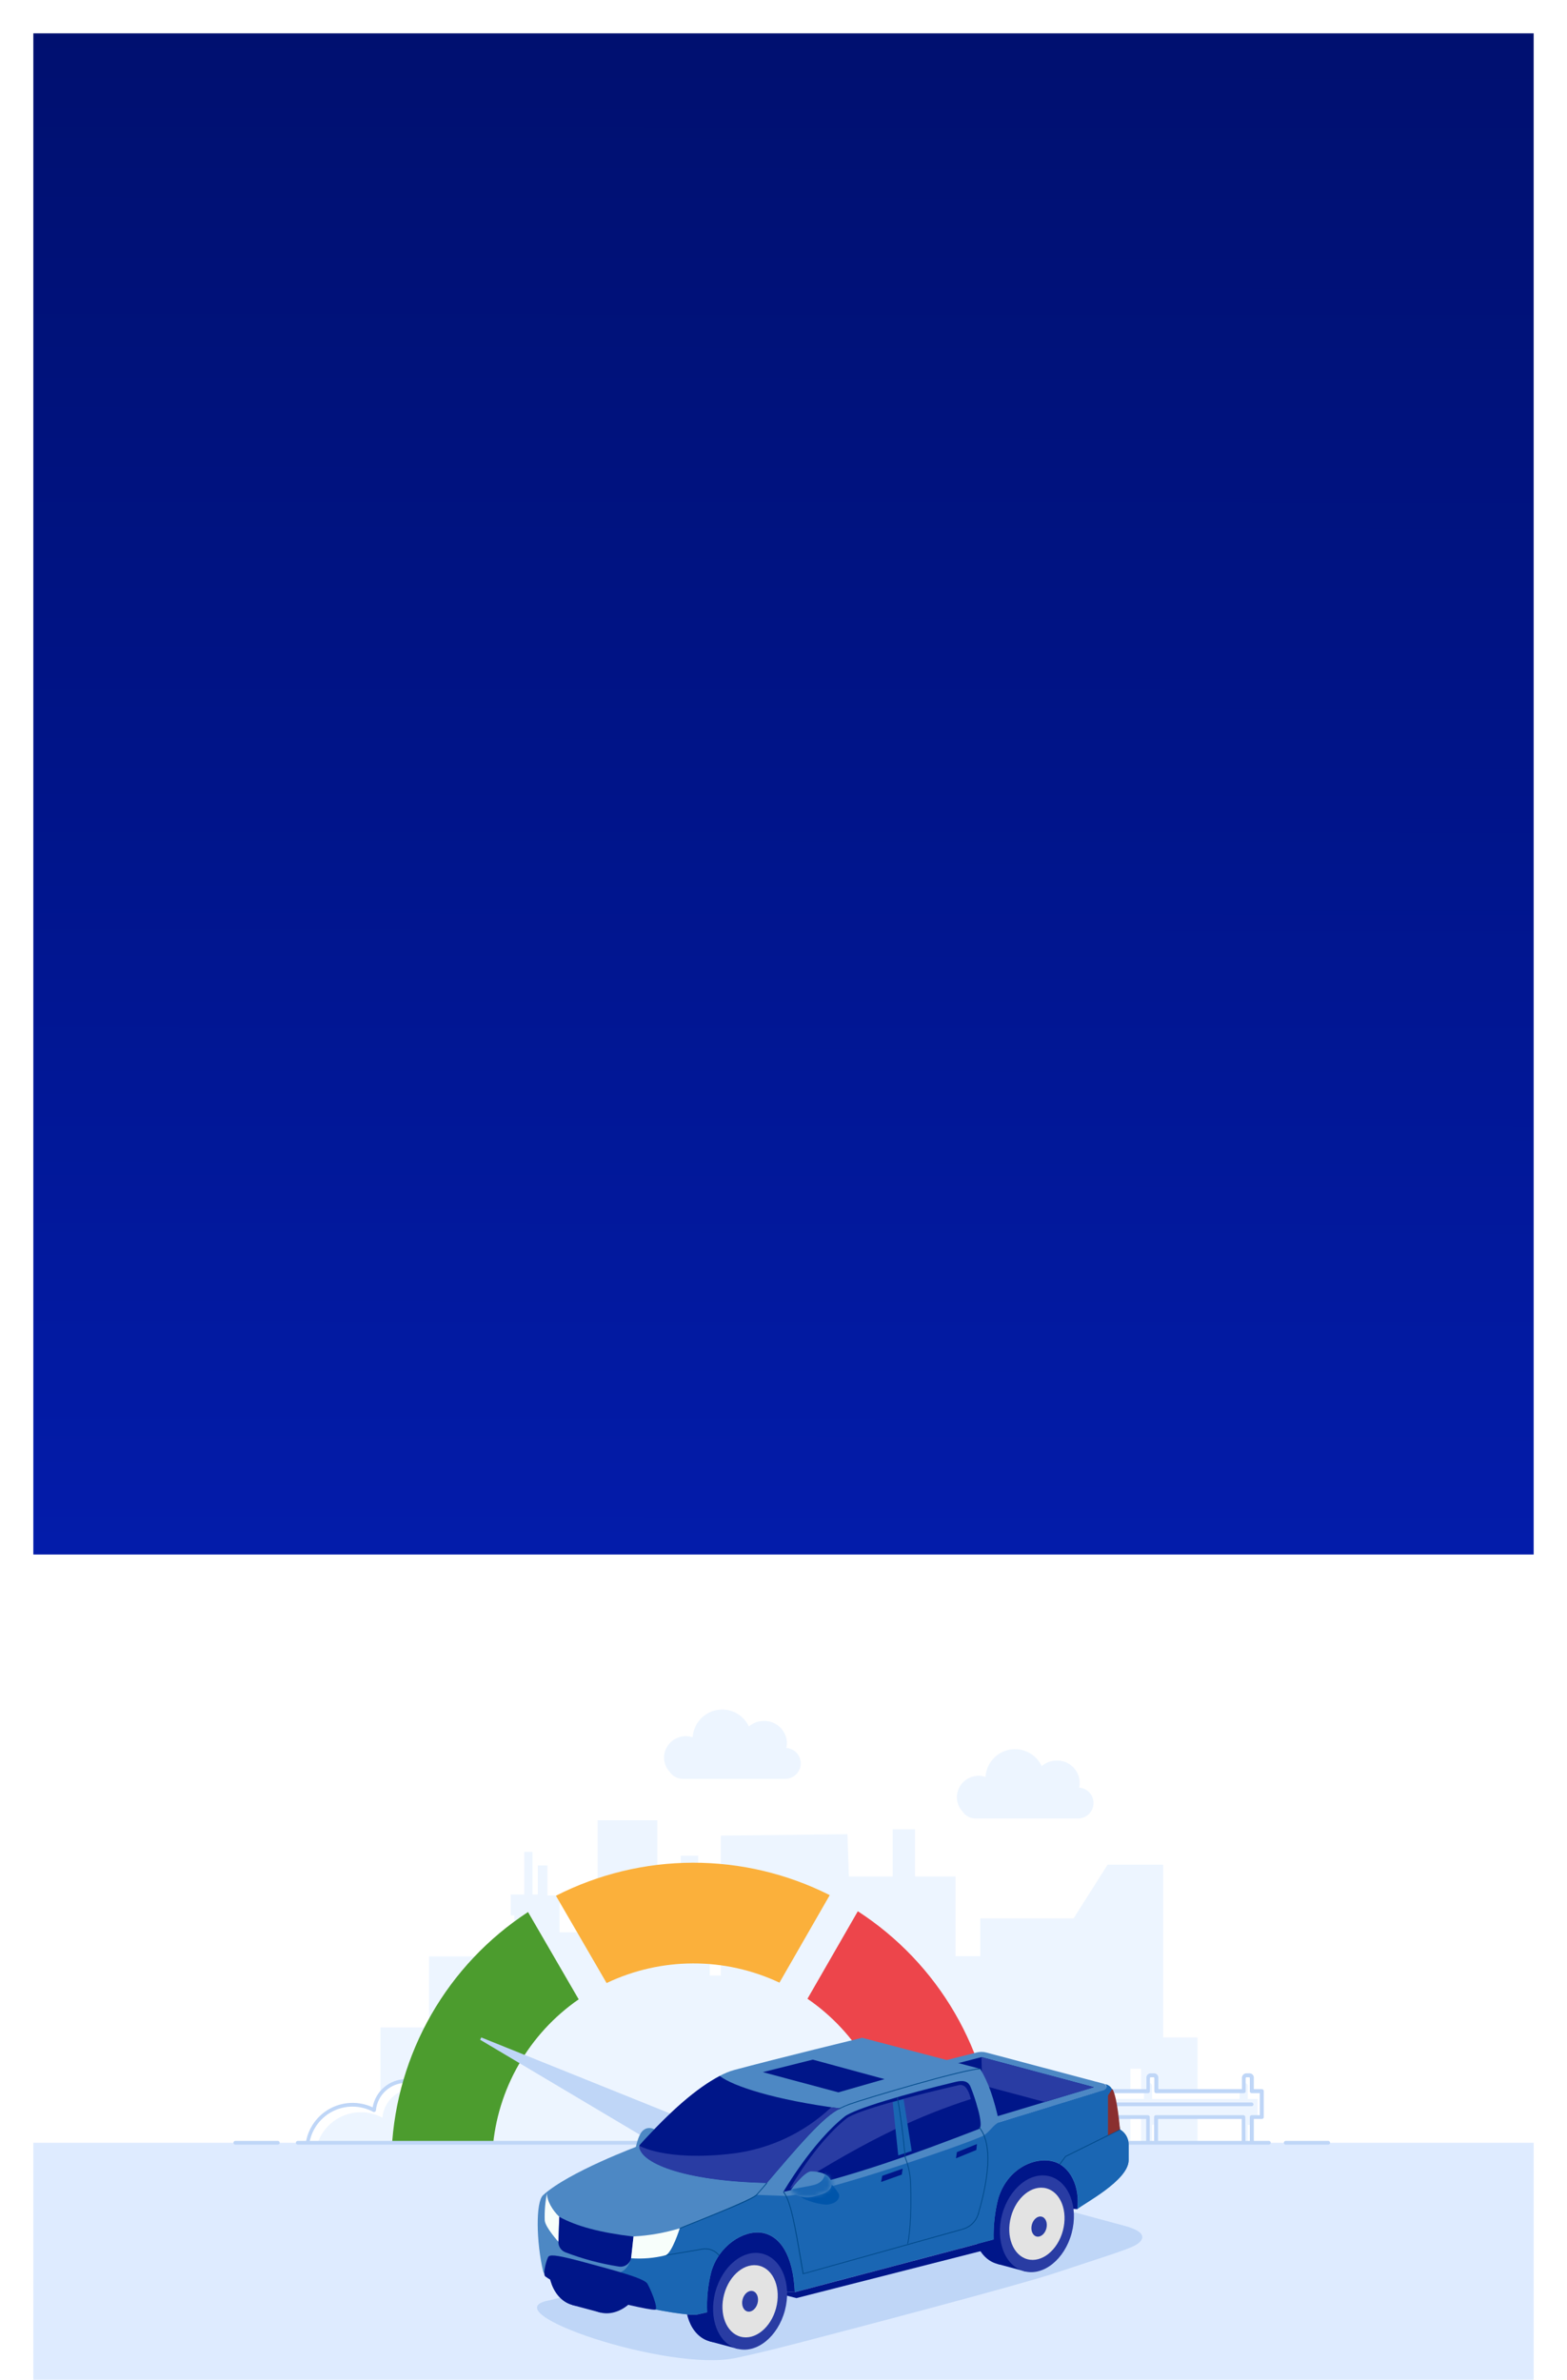 <?xml version="1.0" encoding="UTF-8"?>
<svg xmlns="http://www.w3.org/2000/svg" width="376" height="571" viewBox="0 0 376 571" fill="none">
  <rect x="8" y="371" width="360" height="200" fill="white"></rect>
  <g clip-path="url(#clip0_57_744)">
    <path d="M279.104 488.885V447.427H265.76L257.615 460.292H235.219V469.375H229.281V450.26H219.563V438.927H214.198V450.26H203.688L203.344 440.104L172.979 440.448L172.958 474.01H170.292V453.25H167.531V445.271H163.354V453.219L160.385 453.208V457.625H157.729V436.76H143.406V455.281H143.219V463.646H134.26V454.812H131.365V447.614H129.042V454.583H127.771V444.354H125.792V454.583H122.552V459.583H123.406V469.448H122.552V478.042H119.49V469.448H102.938V486.469H91.302V538.25L271.25 538.229V496.385H273.792V538.354H287.354V488.885H279.104Z" fill="#EDF5FF"></path>
    <path d="M193.958 501.76H206.667V498.635C206.658 498.466 206.715 498.3 206.825 498.172C206.936 498.044 207.092 497.964 207.26 497.948H208.031C208.199 497.964 208.354 498.044 208.463 498.173C208.572 498.301 208.626 498.467 208.615 498.635V501.76H229.604V498.635C229.593 498.466 229.649 498.298 229.76 498.169C229.871 498.041 230.028 497.961 230.198 497.948H230.969C231.136 497.964 231.291 498.044 231.4 498.173C231.509 498.301 231.564 498.467 231.552 498.635V501.76H252.542V498.635C252.53 498.467 252.585 498.301 252.694 498.173C252.803 498.044 252.957 497.964 253.125 497.948H253.896C254.064 497.964 254.22 498.044 254.331 498.172C254.442 498.3 254.498 498.466 254.49 498.635V501.76H275.479V498.635C275.468 498.467 275.522 498.301 275.631 498.173C275.74 498.044 275.895 497.964 276.063 497.948H276.833C277.001 497.964 277.156 498.044 277.265 498.173C277.374 498.301 277.428 498.467 277.417 498.635V501.76H298.406V498.635C298.397 498.466 298.454 498.3 298.565 498.172C298.676 498.044 298.831 497.964 299 497.948H299.771C299.939 497.964 300.093 498.044 300.202 498.173C300.311 498.301 300.366 498.467 300.354 498.635V501.76H302.74V508.01H300.354V514.583H298.406V507.979H277.417V514.552H275.479V507.979H254.49V514.552H252.542V507.979H231.552V514.552H229.604V507.979H208.615V514.552H206.667V507.979H193.958V501.76Z" fill="white"></path>
    <path d="M193.958 503.594H205.698V501.761H206.667V499.792H207.063C207.23 499.808 207.385 499.889 207.494 500.017C207.603 500.146 207.658 500.311 207.646 500.479V503.604H228.635V501.771H229.604V499.802H229.99C230.158 499.818 230.314 499.899 230.425 500.027C230.535 500.155 230.592 500.321 230.583 500.49V503.615H251.563V501.782H252.542V499.813H252.927C253.095 499.829 253.25 499.909 253.359 500.038C253.468 500.166 253.522 500.332 253.51 500.5V503.625H274.5V501.792H275.479V499.823H275.865C276.032 499.839 276.187 499.92 276.296 500.048C276.405 500.177 276.46 500.343 276.448 500.511V503.636H297.438V501.802H298.406V499.834H298.792C298.96 499.85 299.116 499.93 299.227 500.058C299.337 500.186 299.394 500.352 299.385 500.521V503.646H301.771V508.032H300.354V509.865H299.385V514.604H298.406V507.979H277.417V509.813H276.448V514.552H275.479V507.979H254.49V509.813H253.51V514.552H252.542V507.979H231.552V509.813H230.583V514.552H229.604V507.979H208.615V509.813H207.646V514.552H206.667V507.979H193.958V503.594Z" fill="#EDF5FF"></path>
    <path d="M300.354 515H298.406C298.347 515 298.289 514.989 298.235 514.966C298.18 514.944 298.131 514.911 298.089 514.869C298.048 514.828 298.015 514.778 297.992 514.724C297.97 514.669 297.958 514.611 297.958 514.552V508.427H277.865V514.552C277.865 514.671 277.817 514.785 277.733 514.869C277.649 514.953 277.535 515 277.417 515H275.479C275.36 515 275.246 514.953 275.162 514.869C275.078 514.785 275.031 514.671 275.031 514.552V508.427H254.937V514.552C254.937 514.671 254.89 514.785 254.806 514.869C254.722 514.953 254.608 515 254.49 515H252.542C252.423 515 252.309 514.953 252.225 514.869C252.141 514.785 252.094 514.671 252.094 514.552V508.427H232V514.552C232 514.671 231.953 514.785 231.869 514.869C231.785 514.953 231.671 515 231.552 515H229.604C229.485 515 229.371 514.953 229.287 514.869C229.203 514.785 229.156 514.671 229.156 514.552V508.427H209.062V514.552C209.062 514.671 209.015 514.785 208.931 514.869C208.847 514.953 208.733 515 208.615 515H206.667C206.608 515 206.551 514.989 206.497 514.966C206.443 514.943 206.394 514.91 206.354 514.869C206.313 514.827 206.281 514.777 206.259 514.723C206.238 514.669 206.228 514.611 206.229 514.552V508.427H193.958C193.839 508.427 193.726 508.38 193.642 508.296C193.558 508.212 193.51 508.098 193.51 507.979V501.729C193.51 501.611 193.558 501.497 193.642 501.413C193.726 501.329 193.839 501.282 193.958 501.282H206.229V498.615C206.216 498.47 206.233 498.325 206.28 498.187C206.326 498.05 206.401 497.924 206.499 497.817C206.597 497.71 206.716 497.625 206.849 497.567C206.982 497.509 207.126 497.479 207.271 497.48H208.042C208.187 497.479 208.33 497.509 208.463 497.567C208.596 497.625 208.715 497.71 208.813 497.817C208.911 497.924 208.986 498.05 209.033 498.187C209.079 498.325 209.096 498.47 209.083 498.615V501.282H229.177V498.615C229.166 498.327 229.269 498.045 229.464 497.833C229.659 497.62 229.93 497.493 230.219 497.48H230.99C231.135 497.479 231.278 497.509 231.411 497.567C231.544 497.625 231.663 497.71 231.761 497.817C231.859 497.924 231.934 498.05 231.981 498.187C232.027 498.325 232.044 498.47 232.031 498.615V501.282H252.125V498.615C252.112 498.47 252.129 498.325 252.176 498.187C252.222 498.05 252.297 497.924 252.395 497.817C252.493 497.71 252.612 497.625 252.745 497.567C252.878 497.509 253.022 497.479 253.167 497.48H253.937C254.226 497.493 254.497 497.62 254.692 497.833C254.887 498.045 254.99 498.327 254.979 498.615V501.282H275.083V498.615C275.07 498.47 275.087 498.325 275.134 498.187C275.18 498.05 275.255 497.924 275.353 497.817C275.451 497.71 275.571 497.625 275.703 497.567C275.836 497.509 275.98 497.479 276.125 497.48H276.896C277.041 497.479 277.184 497.509 277.317 497.567C277.45 497.625 277.57 497.71 277.668 497.817C277.766 497.924 277.84 498.05 277.887 498.187C277.933 498.325 277.951 498.47 277.937 498.615V501.282H298V498.615C297.989 498.327 298.092 498.045 298.287 497.833C298.482 497.62 298.753 497.493 299.042 497.48H299.812C299.957 497.479 300.101 497.509 300.234 497.567C300.367 497.625 300.486 497.71 300.584 497.817C300.682 497.924 300.757 498.05 300.803 498.187C300.85 498.325 300.867 498.47 300.854 498.615V501.282H302.792C302.91 501.282 303.024 501.329 303.108 501.413C303.192 501.497 303.24 501.611 303.24 501.729V507.979C303.24 508.098 303.192 508.212 303.108 508.296C303.024 508.38 302.91 508.427 302.792 508.427H300.854V514.552C300.855 514.616 300.841 514.679 300.816 514.737C300.79 514.795 300.752 514.847 300.705 514.889C300.658 514.931 300.602 514.963 300.542 514.982C300.481 515.002 300.417 515.008 300.354 515ZM298.854 514.104H299.896V507.979C299.896 507.861 299.943 507.747 300.027 507.663C300.111 507.579 300.225 507.532 300.344 507.532H302.281V502.25H300.344C300.225 502.25 300.111 502.203 300.027 502.119C299.943 502.035 299.896 501.921 299.896 501.802V498.677C299.896 498.532 299.812 498.438 299.76 498.438H299.042C298.979 498.438 298.896 498.532 298.896 498.677V501.802C298.896 501.921 298.849 502.035 298.765 502.119C298.681 502.203 298.567 502.25 298.448 502.25H277.417C277.3 502.248 277.188 502.199 277.107 502.116C277.025 502.032 276.979 501.919 276.979 501.802V498.677C276.979 498.532 276.885 498.438 276.833 498.438H276.062C276.01 498.438 275.917 498.532 275.917 498.677V501.802C275.917 501.919 275.871 502.032 275.789 502.116C275.707 502.199 275.596 502.248 275.479 502.25H254.49C254.371 502.25 254.257 502.203 254.173 502.119C254.089 502.035 254.042 501.921 254.042 501.802V498.677C254.042 498.532 253.958 498.438 253.896 498.438H253.125C253.073 498.438 252.99 498.532 252.99 498.677V501.802C252.99 501.921 252.942 502.035 252.858 502.119C252.774 502.203 252.66 502.25 252.542 502.25H231.552C231.433 502.25 231.319 502.203 231.235 502.119C231.151 502.035 231.104 501.921 231.104 501.802V498.677C231.104 498.532 231.021 498.438 230.969 498.438H230.198C230.135 498.438 230.052 498.532 230.052 498.677V501.802C230.052 501.861 230.04 501.919 230.018 501.974C229.995 502.028 229.962 502.078 229.921 502.119C229.879 502.161 229.83 502.194 229.776 502.216C229.721 502.239 229.663 502.25 229.604 502.25H208.615C208.497 502.248 208.384 502.2 208.301 502.116C208.217 502.033 208.169 501.92 208.167 501.802V498.677C208.167 498.532 208.083 498.438 208.031 498.438H207.26C207.208 498.438 207.115 498.532 207.115 498.677V501.802C207.115 501.861 207.103 501.919 207.08 501.974C207.058 502.028 207.025 502.078 206.983 502.119C206.942 502.161 206.892 502.194 206.838 502.216C206.784 502.239 206.725 502.25 206.667 502.25H194.406V507.573H206.667C206.725 507.573 206.784 507.585 206.838 507.607C206.892 507.63 206.942 507.663 206.983 507.704C207.025 507.746 207.058 507.795 207.08 507.85C207.103 507.904 207.115 507.962 207.115 508.021V514.146H208.156V507.979C208.156 507.861 208.203 507.747 208.287 507.663C208.371 507.579 208.485 507.532 208.604 507.532H229.594C229.712 507.532 229.826 507.579 229.91 507.663C229.994 507.747 230.042 507.861 230.042 507.979V514.104H231.083V507.979C231.083 507.921 231.095 507.862 231.117 507.808C231.14 507.754 231.173 507.704 231.214 507.663C231.256 507.621 231.305 507.588 231.36 507.566C231.414 507.543 231.472 507.532 231.531 507.532H252.521C252.64 507.532 252.753 507.579 252.837 507.663C252.922 507.747 252.969 507.861 252.969 507.979V514.104H254.01V507.979C254.01 507.861 254.058 507.747 254.142 507.663C254.226 507.579 254.34 507.532 254.458 507.532H275.448C275.506 507.532 275.564 507.543 275.618 507.566C275.671 507.588 275.72 507.622 275.761 507.663C275.802 507.705 275.834 507.755 275.855 507.809C275.876 507.863 275.887 507.921 275.885 507.979V514.104H276.927V507.979C276.926 507.921 276.936 507.863 276.957 507.809C276.979 507.755 277.011 507.705 277.051 507.663C277.092 507.622 277.141 507.588 277.195 507.566C277.248 507.543 277.306 507.532 277.365 507.532H298.354C298.473 507.532 298.587 507.579 298.671 507.663C298.755 507.747 298.802 507.861 298.802 507.979L298.854 514.104Z" fill="#BFD6F7"></path>
    <path d="M300.323 505.375H197.719C197.6 505.375 197.486 505.328 197.402 505.244C197.318 505.16 197.271 505.046 197.271 504.927C197.271 504.809 197.318 504.695 197.402 504.611C197.486 504.527 197.6 504.479 197.719 504.479H300.323C300.442 504.479 300.556 504.527 300.64 504.611C300.724 504.695 300.771 504.809 300.771 504.927C300.771 505.046 300.724 505.16 300.64 505.244C300.556 505.328 300.442 505.375 300.323 505.375Z" fill="#BFD6F7"></path>
    <path d="M188.677 419.417C188.773 419.028 188.822 418.629 188.823 418.229C188.796 416.797 188.201 415.434 187.17 414.44C186.139 413.446 184.755 412.902 183.323 412.927C181.996 412.924 180.711 413.393 179.698 414.25C179.024 412.828 177.896 411.671 176.492 410.961C175.089 410.25 173.489 410.027 171.944 410.325C170.399 410.623 168.998 411.426 167.959 412.608C166.921 413.79 166.305 415.284 166.208 416.854C165.67 416.678 165.108 416.587 164.542 416.583C163.175 416.583 161.862 417.12 160.888 418.079C159.914 419.038 159.355 420.341 159.333 421.708C159.338 422.988 159.825 424.22 160.698 425.156C161.04 425.671 161.504 426.093 162.05 426.384C162.595 426.675 163.205 426.826 163.823 426.823H188.427C189.387 426.824 190.31 426.452 191.001 425.787C191.693 425.122 192.1 424.214 192.136 423.255C192.173 422.296 191.836 421.36 191.197 420.644C190.557 419.929 189.665 419.488 188.708 419.417H188.677Z" fill="#EDF5FF"></path>
    <path d="M258.927 428.927C259.023 428.539 259.072 428.14 259.073 427.74C259.061 427.031 258.909 426.332 258.627 425.682C258.344 425.032 257.936 424.444 257.427 423.952C256.917 423.459 256.315 423.072 255.656 422.812C254.996 422.553 254.292 422.425 253.583 422.438C252.256 422.433 250.971 422.902 249.958 423.761C249.284 422.339 248.157 421.182 246.753 420.472C245.349 419.761 243.749 419.537 242.205 419.836C240.66 420.134 239.258 420.937 238.22 422.119C237.182 423.301 236.566 424.794 236.469 426.365C235.93 426.19 235.368 426.098 234.802 426.094C233.437 426.094 232.126 426.63 231.152 427.586C230.178 428.543 229.618 429.843 229.594 431.208C229.594 432.489 230.082 433.722 230.958 434.656C231.297 435.175 231.761 435.601 232.307 435.894C232.853 436.187 233.464 436.338 234.083 436.334H258.688C259.647 436.332 260.567 435.959 261.257 435.292C261.947 434.626 262.352 433.719 262.387 432.761C262.422 431.802 262.084 430.868 261.445 430.153C260.806 429.438 259.915 428.999 258.958 428.927H258.927Z" fill="#EDF5FF"></path>
    <path d="M84.563 504.989C86.381 504.985 88.171 505.437 89.771 506.302C89.943 504.405 90.815 502.641 92.216 501.352C93.618 500.063 95.45 499.341 97.354 499.328C99.258 499.315 101.099 500.011 102.518 501.281C103.938 502.551 104.833 504.304 105.031 506.198C106.082 505.474 107.328 505.088 108.604 505.094C111.677 505.094 113.969 509.385 114.573 512.271C114.573 512.271 125.563 514.458 125.302 515.062H73.677C73.894 512.323 75.135 509.766 77.152 507.899C79.169 506.033 81.814 504.994 84.563 504.989Z" fill="white"></path>
    <path d="M103.469 502.302C102.357 501.602 101.083 501.2 99.771 501.135C98.459 501.069 97.151 501.342 95.975 501.928C94.799 502.514 93.793 503.393 93.055 504.48C92.317 505.567 91.871 506.826 91.76 508.136C90.162 507.267 88.371 506.816 86.552 506.823C84.123 506.825 81.764 507.636 79.847 509.128C77.931 510.62 76.566 512.708 75.969 515.063H125.25C125.51 514.459 119.844 510.834 119 512H116.917C116.771 511.344 114.896 510.156 114.896 510.156C114.711 509.303 114.357 508.495 113.854 507.781C112.903 507.234 111.826 506.943 110.729 506.938C109.452 506.936 108.204 507.317 107.146 508.031C107.06 507.157 106.824 506.304 106.448 505.511C105.983 505.683 105.542 505.914 105.135 506.198C104.957 504.769 104.38 503.418 103.469 502.302Z" fill="#EDF5FF"></path>
    <path d="M73.677 515.51C73.618 515.505 73.561 515.488 73.508 515.461C73.456 515.433 73.41 515.396 73.372 515.35C73.334 515.305 73.306 515.252 73.288 515.196C73.271 515.139 73.265 515.08 73.271 515.021C73.419 513.192 74.007 511.427 74.986 509.875C75.965 508.323 77.305 507.032 78.892 506.11C80.478 505.189 82.264 504.666 84.097 504.585C85.93 504.504 87.755 504.868 89.417 505.646C89.744 503.758 90.725 502.046 92.187 500.808C93.65 499.57 95.501 498.886 97.417 498.875C99.08 498.874 100.702 499.387 102.062 500.344C102.673 500.772 103.223 501.28 103.698 501.854C103.774 501.947 103.81 502.066 103.798 502.185C103.787 502.304 103.728 502.414 103.635 502.49C103.543 502.566 103.424 502.602 103.305 502.59C103.186 502.578 103.076 502.52 103 502.427C102.585 501.911 102.097 501.459 101.552 501.083C100.336 500.218 98.878 499.759 97.385 499.771C95.585 499.788 93.854 500.472 92.527 501.689C91.2 502.906 90.37 504.572 90.198 506.365C90.189 506.438 90.163 506.509 90.121 506.57C90.079 506.632 90.023 506.682 89.958 506.717C89.892 506.752 89.819 506.77 89.745 506.77C89.67 506.771 89.597 506.753 89.531 506.719C87.996 505.894 86.28 505.465 84.538 505.471C82.795 505.476 81.082 505.916 79.552 506.751C78.023 507.586 76.725 508.788 75.778 510.251C74.83 511.713 74.262 513.388 74.125 515.125C74.11 515.233 74.056 515.331 73.974 515.402C73.891 515.473 73.786 515.511 73.677 515.51Z" fill="#BFD6F7"></path>
    <path d="M118.208 515.688C118.76 508.536 120.899 501.597 124.471 495.377C128.042 489.157 132.956 483.811 138.854 479.729L126.698 458.781C117.135 465.03 109.187 473.453 103.502 483.361C97.817 493.27 94.558 504.383 93.99 515.792L118.208 515.688Z" fill="#4C9C2E"></path>
    <path d="M145.552 475.823C152.028 472.739 159.108 471.131 166.281 471.115C173.454 471.098 180.541 472.674 187.031 475.729L199.094 454.729C188.902 449.589 177.642 446.923 166.227 446.948C154.813 446.974 143.565 449.689 133.396 454.875L145.552 475.823Z" fill="#FBB03B"></path>
    <path d="M193.75 479.594C199.667 483.65 204.607 488.974 208.21 495.177C211.814 501.381 213.991 508.309 214.583 515.458L238.802 515.406C238.168 504.009 234.852 492.923 229.123 483.051C223.394 473.178 215.414 464.798 205.833 458.594L193.75 479.594Z" fill="#ED454B"></path>
    <path d="M163.052 522.396C164.427 523.068 165.955 523.364 167.482 523.254C169.008 523.144 170.478 522.632 171.742 521.77C173.007 520.907 174.02 519.726 174.68 518.345C175.339 516.964 175.621 515.433 175.497 513.907C175.373 512.382 174.847 510.917 173.973 509.66C173.099 508.404 171.908 507.402 170.521 506.755C169.134 506.108 167.601 505.841 166.076 505.979C164.552 506.117 163.092 506.656 161.844 507.542L115.479 488.875L115.208 489.427L158.188 514.99C158.255 516.548 158.742 518.059 159.599 519.363C160.455 520.667 161.649 521.715 163.052 522.396ZM165.135 518.167C164.432 517.824 163.845 517.28 163.451 516.603C163.056 515.927 162.871 515.149 162.918 514.368C162.966 513.586 163.244 512.836 163.718 512.213C164.192 511.59 164.84 511.121 165.58 510.866C166.32 510.611 167.12 510.581 167.877 510.78C168.634 510.98 169.315 511.399 169.834 511.985C170.353 512.572 170.686 513.299 170.792 514.075C170.897 514.85 170.77 515.64 170.427 516.344C170.2 516.814 169.883 517.235 169.492 517.582C169.101 517.929 168.646 518.195 168.152 518.365C167.657 518.534 167.135 518.604 166.613 518.57C166.092 518.536 165.583 518.399 165.115 518.167H165.135Z" fill="#BFD6F7"></path>
    <path d="M559.458 514.146H-184.292V601.656H559.458V514.146Z" fill="#DEEBFF"></path>
    <path d="M304.469 514.594H71.438C71.319 514.594 71.205 514.546 71.121 514.462C71.037 514.378 70.99 514.264 70.99 514.146C70.99 514.027 71.037 513.913 71.121 513.829C71.205 513.745 71.319 513.698 71.438 513.698H304.469C304.588 513.698 304.702 513.745 304.786 513.829C304.87 513.913 304.917 514.027 304.917 514.146C304.917 514.264 304.87 514.378 304.786 514.462C304.702 514.546 304.588 514.594 304.469 514.594Z" fill="#BFD6F7"></path>
    <path d="M318.708 514.594H308.5C308.381 514.594 308.267 514.546 308.183 514.462C308.099 514.378 308.052 514.264 308.052 514.146C308.052 514.027 308.099 513.913 308.183 513.829C308.267 513.745 308.381 513.698 308.5 513.698H318.708C318.827 513.698 318.941 513.745 319.025 513.829C319.109 513.913 319.156 514.027 319.156 514.146C319.156 514.264 319.109 514.378 319.025 514.462C318.941 514.546 318.827 514.594 318.708 514.594Z" fill="#BFD6F7"></path>
    <path d="M66.667 514.594H56.458C56.34 514.594 56.226 514.546 56.142 514.462C56.058 514.378 56.01 514.264 56.01 514.146C56.01 514.027 56.058 513.913 56.142 513.829C56.226 513.745 56.34 513.698 56.458 513.698H66.667C66.785 513.698 66.899 513.745 66.983 513.829C67.067 513.913 67.115 514.027 67.115 514.146C67.115 514.264 67.067 514.378 66.983 514.462C66.899 514.546 66.785 514.594 66.667 514.594Z" fill="#BFD6F7"></path>
    <path d="M265.01 501.49L239.719 509.24L207.156 499.344L234.24 492.51C235.05 492.281 235.908 492.281 236.719 492.51L264.906 500C265.06 500.048 265.196 500.142 265.296 500.268C265.395 500.395 265.455 500.548 265.466 500.709C265.477 500.87 265.44 501.031 265.359 501.17C265.277 501.309 265.156 501.42 265.01 501.49Z" fill="#4D88C4"></path>
    <path d="M212.708 499.51L235.5 493.594L262.469 500.813L239.177 507.823L212.708 499.51Z" fill="#001689"></path>
    <path d="M235.5 493.594L235.667 500.344L250.677 504.365L262.469 500.812L235.5 493.594Z" fill="#293CA3"></path>
    <path d="M248.385 528.292C241.997 526.854 235.368 526.854 228.979 528.292L131.719 551.969C117.448 554.646 160.271 569.208 176.51 565.792C179.552 565.146 183.281 564.323 190.573 562.437C205.083 558.677 244.156 548.396 253.073 545.437C265.292 541.375 271.156 539.635 272.865 538.469C274.573 537.302 275.229 535.542 269.896 534.094L248.385 528.292Z" fill="#BFD6F7"></path>
    <path d="M258.51 530.083L239.615 528.76L193.979 542.667L190.729 549.99L172.146 548.938L173.615 536.25L250.229 514.906L260.229 520.24L258.51 530.083Z" fill="#001689"></path>
    <path d="M148.662 544.005C150.334 537.764 147.987 531.713 143.419 530.489C138.851 529.265 133.793 533.332 132.121 539.572C130.449 545.813 132.796 551.864 137.364 553.088C141.932 554.312 146.99 550.245 148.662 544.005Z" fill="#001689"></path>
    <path d="M137.362 553.092L144.103 554.898L150.158 532.299L143.417 530.493L137.362 553.092Z" fill="#001689"></path>
    <path d="M155.218 545.765C156.89 539.524 154.542 533.473 149.975 532.249C145.407 531.025 140.348 535.092 138.676 541.333C137.004 547.573 139.352 553.624 143.919 554.848C148.487 556.072 153.546 552.005 155.218 545.765Z" fill="#001689"></path>
    <path d="M250.588 534.13C252.26 527.89 249.912 521.839 245.345 520.615C240.777 519.391 235.718 523.457 234.046 529.698C232.374 535.938 234.721 541.989 239.289 543.213C243.857 544.437 248.916 540.37 250.588 534.13Z" fill="#001689"></path>
    <path d="M239.289 543.218L246.031 545.024L252.086 522.426L245.345 520.619L239.289 543.218Z" fill="#001689"></path>
    <path d="M181.614 552.728C183.286 546.488 180.939 540.437 176.371 539.213C171.803 537.989 166.745 542.055 165.072 548.296C163.4 554.536 165.748 560.587 170.316 561.811C174.883 563.035 179.942 558.969 181.614 552.728Z" fill="#001689"></path>
    <path d="M170.317 561.804L177.059 563.61L183.114 541.012L176.373 539.205L170.317 561.804Z" fill="#001689"></path>
    <path d="M269.115 511.229L268.74 510.958C267.302 501.906 267.302 500.709 265.219 500.104C265.698 500.563 265.615 501.021 265.01 501.49L239.75 509.261C238.542 503.667 237.125 499.5 235.167 496.396L206.875 488.958C206.875 488.958 186.427 493.917 176.125 496.698C167.125 499.115 153.354 514.844 153.354 514.844C153.354 514.844 136.5 521.094 130.323 526.708C128.51 528.333 128.667 537.979 130.323 544.99C131.198 548.709 161.188 555.854 167.135 555.406L169.677 554.833C169.523 551.566 169.857 548.294 170.667 545.125C172.458 538.875 178.375 535.063 182.813 535.75C187.031 536.438 190.281 540.854 190.708 549.99L238.417 537.396C238.33 534.047 238.708 530.703 239.542 527.459C241.792 520.229 248.365 517.479 252.677 518.636C256.74 519.677 259.188 524.646 258.49 530.094C259.896 528.802 270.802 523.24 270.802 518.344V514.615C270.808 513.957 270.658 513.308 270.365 512.72C270.071 512.131 269.643 511.62 269.115 511.229Z" fill="#4D88C4"></path>
    <path d="M236.063 512.386C234.354 513.563 197 526.563 188.531 526.907L181.531 526.646C178.969 528.344 170.208 531.792 163.115 534.698L151.479 541.563C151.479 541.563 150.833 545.823 146.979 545.469C145.167 545.469 139.031 547.167 134.198 547.657C142.656 551.355 162.448 555.75 167.156 555.365L169.698 554.792C169.544 551.525 169.878 548.253 170.688 545.084C172.479 538.834 178.396 535.021 182.833 535.709C187.052 536.396 190.302 540.813 190.729 549.948L238.438 537.354C238.351 534.006 238.729 530.661 239.563 527.417C241.813 520.188 248.386 517.438 252.698 518.594C256.761 519.636 259.208 524.604 258.511 530.052C259.917 528.761 270.823 523.198 270.823 518.302V514.573C270.825 513.916 270.671 513.267 270.374 512.681C270.077 512.094 269.645 511.586 269.115 511.198L268.74 510.927C267.302 501.875 267.302 500.677 265.219 500.073C265.698 500.532 265.615 500.99 265.01 501.459L239.75 509.23C238.333 509.802 237.781 511.209 236.063 512.386Z" fill="#1A66B3"></path>
    <path d="M201.24 506.156L201.146 505.979C201.996 505.547 202.869 505.161 203.76 504.823C207.573 503.448 231.219 496.396 235.156 496.302V496.5C231.229 496.594 207.625 503.636 203.823 505.011C202.719 505.375 201.26 506.156 201.24 506.156Z" fill="#004989"></path>
    <path d="M134.208 531.917L133.989 537.906C133.989 537.906 130.864 534.458 130.708 532.792C130.633 530.597 130.815 528.402 131.25 526.25C131.167 527.958 132.573 530.375 134.208 531.917Z" fill="#F7FEFB"></path>
    <path d="M135.636 540.417C139.775 542.004 144.069 543.153 148.448 543.844C148.798 543.906 149.158 543.895 149.504 543.812C149.85 543.729 150.175 543.576 150.46 543.362C150.744 543.148 150.981 542.878 151.157 542.568C151.332 542.259 151.442 541.916 151.479 541.562L152.011 536.656C144 535.708 138.281 534.167 134.208 531.917C134.208 531.917 134.073 535.583 133.99 537.906C133.973 538.443 134.122 538.972 134.416 539.421C134.711 539.87 135.137 540.218 135.636 540.417Z" fill="#001689"></path>
    <path d="M211.698 522.073L216.583 520.365L216.385 521.781L211.417 523.552L211.698 522.073Z" fill="#001689"></path>
    <path d="M229.614 516.385L234.416 514.458L234.271 515.875L229.385 517.875L229.614 516.385Z" fill="#001689"></path>
    <path d="M187.948 525.948C204.792 522.146 218.76 517.063 234.885 510.844C235.844 510.479 234.885 506.76 234.552 505.708C234.113 504.054 233.57 502.43 232.927 500.844C232.302 499.156 230.844 499.177 229.365 499.521C217.49 502.354 204.979 506.01 202.677 507.854C194.875 514.01 187.948 525.948 187.948 525.948Z" fill="#001689"></path>
    <path d="M189.531 525.167C209.073 512.782 221.167 507.459 232.948 503.657C232.458 501.636 231.646 500.032 230.156 500.302C219.469 502.729 205.479 506.438 203.125 508.313C195.573 514.323 189.531 525.167 189.531 525.167Z" fill="#293CA3"></path>
    <path d="M157.167 554.198C158.208 554.083 155.729 548.365 155.208 547.792C153.979 546.448 146.719 544.583 140.188 542.813C134.323 541.229 132.24 540.886 131.635 541.427C131.25 541.771 130.125 545.667 130.833 546.208C132.458 547.469 136.198 549.094 141.615 550.656C147.479 552.354 155.927 554.333 157.167 554.198Z" fill="#001689"></path>
    <path d="M214.198 504.406L215.531 517.177L218.761 516.114L216.813 503.667L214.198 504.406Z" fill="#1A66B3"></path>
    <path d="M217.885 538.375H217.688C218.375 535.646 218.667 528.74 218.344 522.99C218.194 521.168 217.776 519.378 217.104 517.677C217.104 517.594 216.375 509.344 215.24 503.323H215.438C216.552 509.188 217.271 517.261 217.302 517.677C217.987 519.392 218.408 521.201 218.552 523.042C218.833 528.698 218.573 535.636 217.885 538.375Z" fill="#004989"></path>
    <path d="M192.604 545.709V545.604C192.396 544.417 192.188 543.167 191.969 541.896C190.865 535.302 189.604 527.834 187.896 526.011L188.042 525.875C189.802 527.74 191.01 534.917 192.208 541.865C192.406 543.094 192.615 544.302 192.813 545.459L230.938 534.792C231.788 534.563 232.569 534.126 233.209 533.521C233.849 532.915 234.329 532.16 234.604 531.323C234.604 531.229 234.667 531.094 234.719 530.927C238.406 518.177 236.802 512.771 234.865 510.49L235.01 510.354C237.021 512.677 238.625 518.146 234.906 530.98C234.906 531.146 234.823 531.282 234.792 531.386C234.51 532.257 234.015 533.043 233.35 533.673C232.686 534.302 231.874 534.755 230.99 534.99L192.604 545.709Z" fill="#004989"></path>
    <path d="M159.26 541.313V541.115C159.333 541.115 166.948 539.865 168.698 539.51C169.435 539.42 170.183 539.52 170.871 539.801C171.558 540.081 172.162 540.534 172.625 541.115L172.458 541.229C172.016 540.685 171.443 540.261 170.793 539.997C170.143 539.733 169.437 539.637 168.74 539.719C166.958 540.063 159.333 541.302 159.26 541.313Z" fill="#004989"></path>
    <path d="M163.156 534.792L163.083 534.604C163.948 534.229 165.375 533.656 167.031 533C172.437 530.823 180.573 527.531 181.458 526.583C182.344 525.635 183.927 523.75 183.948 523.729L184.094 523.864L181.604 526.719C180.729 527.76 172.531 531 167.104 533.187C165.458 533.844 164.031 534.417 163.156 534.792Z" fill="#004989"></path>
    <path d="M254.375 519.365L254.208 519.24L255.625 517.344L268.698 510.875L268.781 511.052L255.74 517.51L254.375 519.365Z" fill="#004989"></path>
    <path d="M266.896 501.208L265.854 502.813V512.365L268.729 510.938C268.729 510.938 268.125 503.063 266.896 501.208Z" fill="#8A2F2F"></path>
    <path d="M152.01 536.625C155.777 536.422 159.506 535.765 163.115 534.667C163.115 534.667 161.24 540.666 159.667 541.156C156.974 541.823 154.193 542.059 151.427 541.854L152.01 536.625Z" fill="#F7FEFB"></path>
    <path d="M191.594 526.052C191.594 526.052 191.021 526.052 192.146 527.094C193.271 528.136 197.51 529.177 198.708 528.959C201.198 528.604 201.656 527.042 201.198 526.292C199.417 523.344 197.323 522.604 196.656 522.636C195.99 522.667 191.594 526.052 191.594 526.052Z" fill="#0055AA"></path>
    <path d="M189.833 525.323C189.833 525.323 193.063 521 194.635 521.01C195.854 521.01 198.708 521.26 199.417 523.302C200.125 525.344 198.167 526.375 195.646 526.937C194.028 527.427 192.285 527.281 190.771 526.531C190.363 526.212 190.041 525.797 189.833 525.323Z" fill="#4D88C4"></path>
    <mask id="mask0_57_744" style="mask-type:luminance" maskUnits="userSpaceOnUse" x="189" y="521" width="11" height="7">
      <path d="M189.833 525.323C189.833 525.323 193.063 521 194.635 521.01C195.854 521.01 198.708 521.26 199.417 523.302C200.125 525.344 198.167 526.375 195.646 526.937C194.028 527.427 192.285 527.281 190.771 526.531C190.363 526.212 190.041 525.797 189.833 525.323Z" fill="white"></path>
    </mask>
    <g mask="url(#mask0_57_744)">
      <path d="M197.896 521.292C197.896 521.292 198.167 523.49 195.365 524.25C193.896 524.646 189.26 525.396 189.26 525.396L190.458 528.01L199.833 528.531L200.927 523.51L199.136 520.562L197.896 521.292Z" fill="#1A66B3"></path>
    </g>
    <path d="M257.145 535.822C258.831 529.532 256.463 523.432 251.856 522.197C247.249 520.963 242.149 525.062 240.463 531.352C238.778 537.643 241.146 543.743 245.752 544.977C250.359 546.212 255.46 542.113 257.145 535.822Z" fill="#293CA3"></path>
    <path d="M255.032 535.256C256.291 530.561 254.522 526.007 251.082 525.085C247.643 524.164 243.834 527.223 242.576 531.919C241.318 536.614 243.086 541.168 246.526 542.09C249.966 543.011 253.774 539.952 255.032 535.256Z" fill="#E3E3E3"></path>
    <path d="M251.071 534.723C251.422 533.411 250.929 532.14 249.969 531.882C249.009 531.625 247.946 532.48 247.595 533.791C247.243 535.102 247.736 536.374 248.696 536.631C249.656 536.889 250.719 536.034 251.071 534.723Z" fill="#293CA3"></path>
    <path d="M190.729 549.99L188.865 549.886L188.375 550.719L191.104 551.417L237.542 539.583L238.438 537.396L190.729 549.99Z" fill="#001689"></path>
    <path d="M188.324 554.415C190.01 548.124 187.642 542.024 183.035 540.79C178.428 539.555 173.327 543.654 171.642 549.945C169.956 556.235 172.324 562.335 176.931 563.569C181.538 564.804 186.639 560.705 188.324 554.415Z" fill="#293CA3"></path>
    <path d="M186.211 553.849C187.469 549.153 185.701 544.599 182.261 543.678C178.821 542.756 175.013 545.815 173.755 550.511C172.497 555.207 174.265 559.76 177.705 560.682C181.145 561.604 184.953 558.544 186.211 553.849Z" fill="#E3E3E3"></path>
    <path d="M181.774 552.66C182.136 551.309 181.627 550 180.638 549.735C179.649 549.47 178.554 550.35 178.192 551.7C177.83 553.05 178.339 554.36 179.328 554.625C180.317 554.89 181.412 554.01 181.774 552.66Z" fill="#293CA3"></path>
    <path d="M157.74 511.354L152.531 515.406C152.531 515.406 153.073 512.458 154.125 511.354C155.74 509.687 157.74 511.354 157.74 511.354Z" fill="#4D88C4"></path>
    <path d="M201.625 505.927C185.854 503.844 175.937 500.594 172.708 498.125C167.01 501.135 161.062 506.344 153.375 514.792C153.375 518.854 163.792 523.281 184.021 523.75C190.708 515.927 197.677 507.583 201.625 505.927Z" fill="#001689"></path>
    <path d="M184.021 523.802C190.708 515.927 197.677 507.583 201.625 505.927L199.458 505.635C192.931 511.78 184.608 515.675 175.708 516.75C159.698 518.635 153.375 514.844 153.375 514.844C153.375 518.917 163.75 523.333 184.021 523.802Z" fill="#293CA3"></path>
    <path d="M201.167 502.052L183.042 497.198L195.031 494.198L212.24 498.875L201.167 502.052Z" fill="#001689"></path>
  </g>
  <g filter="url(#filter0_d_57_744)">
    <rect x="8" y="6" width="360" height="365" fill="url(#paint0_linear_57_744)"></rect>
  </g>
  <defs>
    <filter id="filter0_d_57_744" x="0" y="0" width="376" height="381" filterUnits="userSpaceOnUse" color-interpolation-filters="sRGB">
      <feFlood flood-opacity="0" result="BackgroundImageFix"></feFlood>
      <feColorMatrix in="SourceAlpha" type="matrix" values="0 0 0 0 0 0 0 0 0 0 0 0 0 0 0 0 0 0 127 0" result="hardAlpha"></feColorMatrix>
      <feOffset dy="2"></feOffset>
      <feGaussianBlur stdDeviation="4"></feGaussianBlur>
      <feComposite in2="hardAlpha" operator="out"></feComposite>
      <feColorMatrix type="matrix" values="0 0 0 0 0 0 0 0 0 0 0 0 0 0 0 0 0 0 0.12 0"></feColorMatrix>
      <feBlend mode="normal" in2="BackgroundImageFix" result="effect1_dropShadow_57_744"></feBlend>
      <feBlend mode="normal" in="SourceGraphic" in2="effect1_dropShadow_57_744" result="shape"></feBlend>
    </filter>
    <linearGradient id="paint0_linear_57_744" x1="204.5" y1="374" x2="204.797" y2="6.002" gradientUnits="userSpaceOnUse">
      <stop stop-color="#031CAB"></stop>
      <stop offset="0.511" stop-color="#001489"></stop>
      <stop offset="1" stop-color="#001070"></stop>
    </linearGradient>
    <clipPath id="clip0_57_744">
      <rect width="360" height="200" fill="white" transform="translate(8 371)"></rect>
    </clipPath>
  </defs>
</svg>
